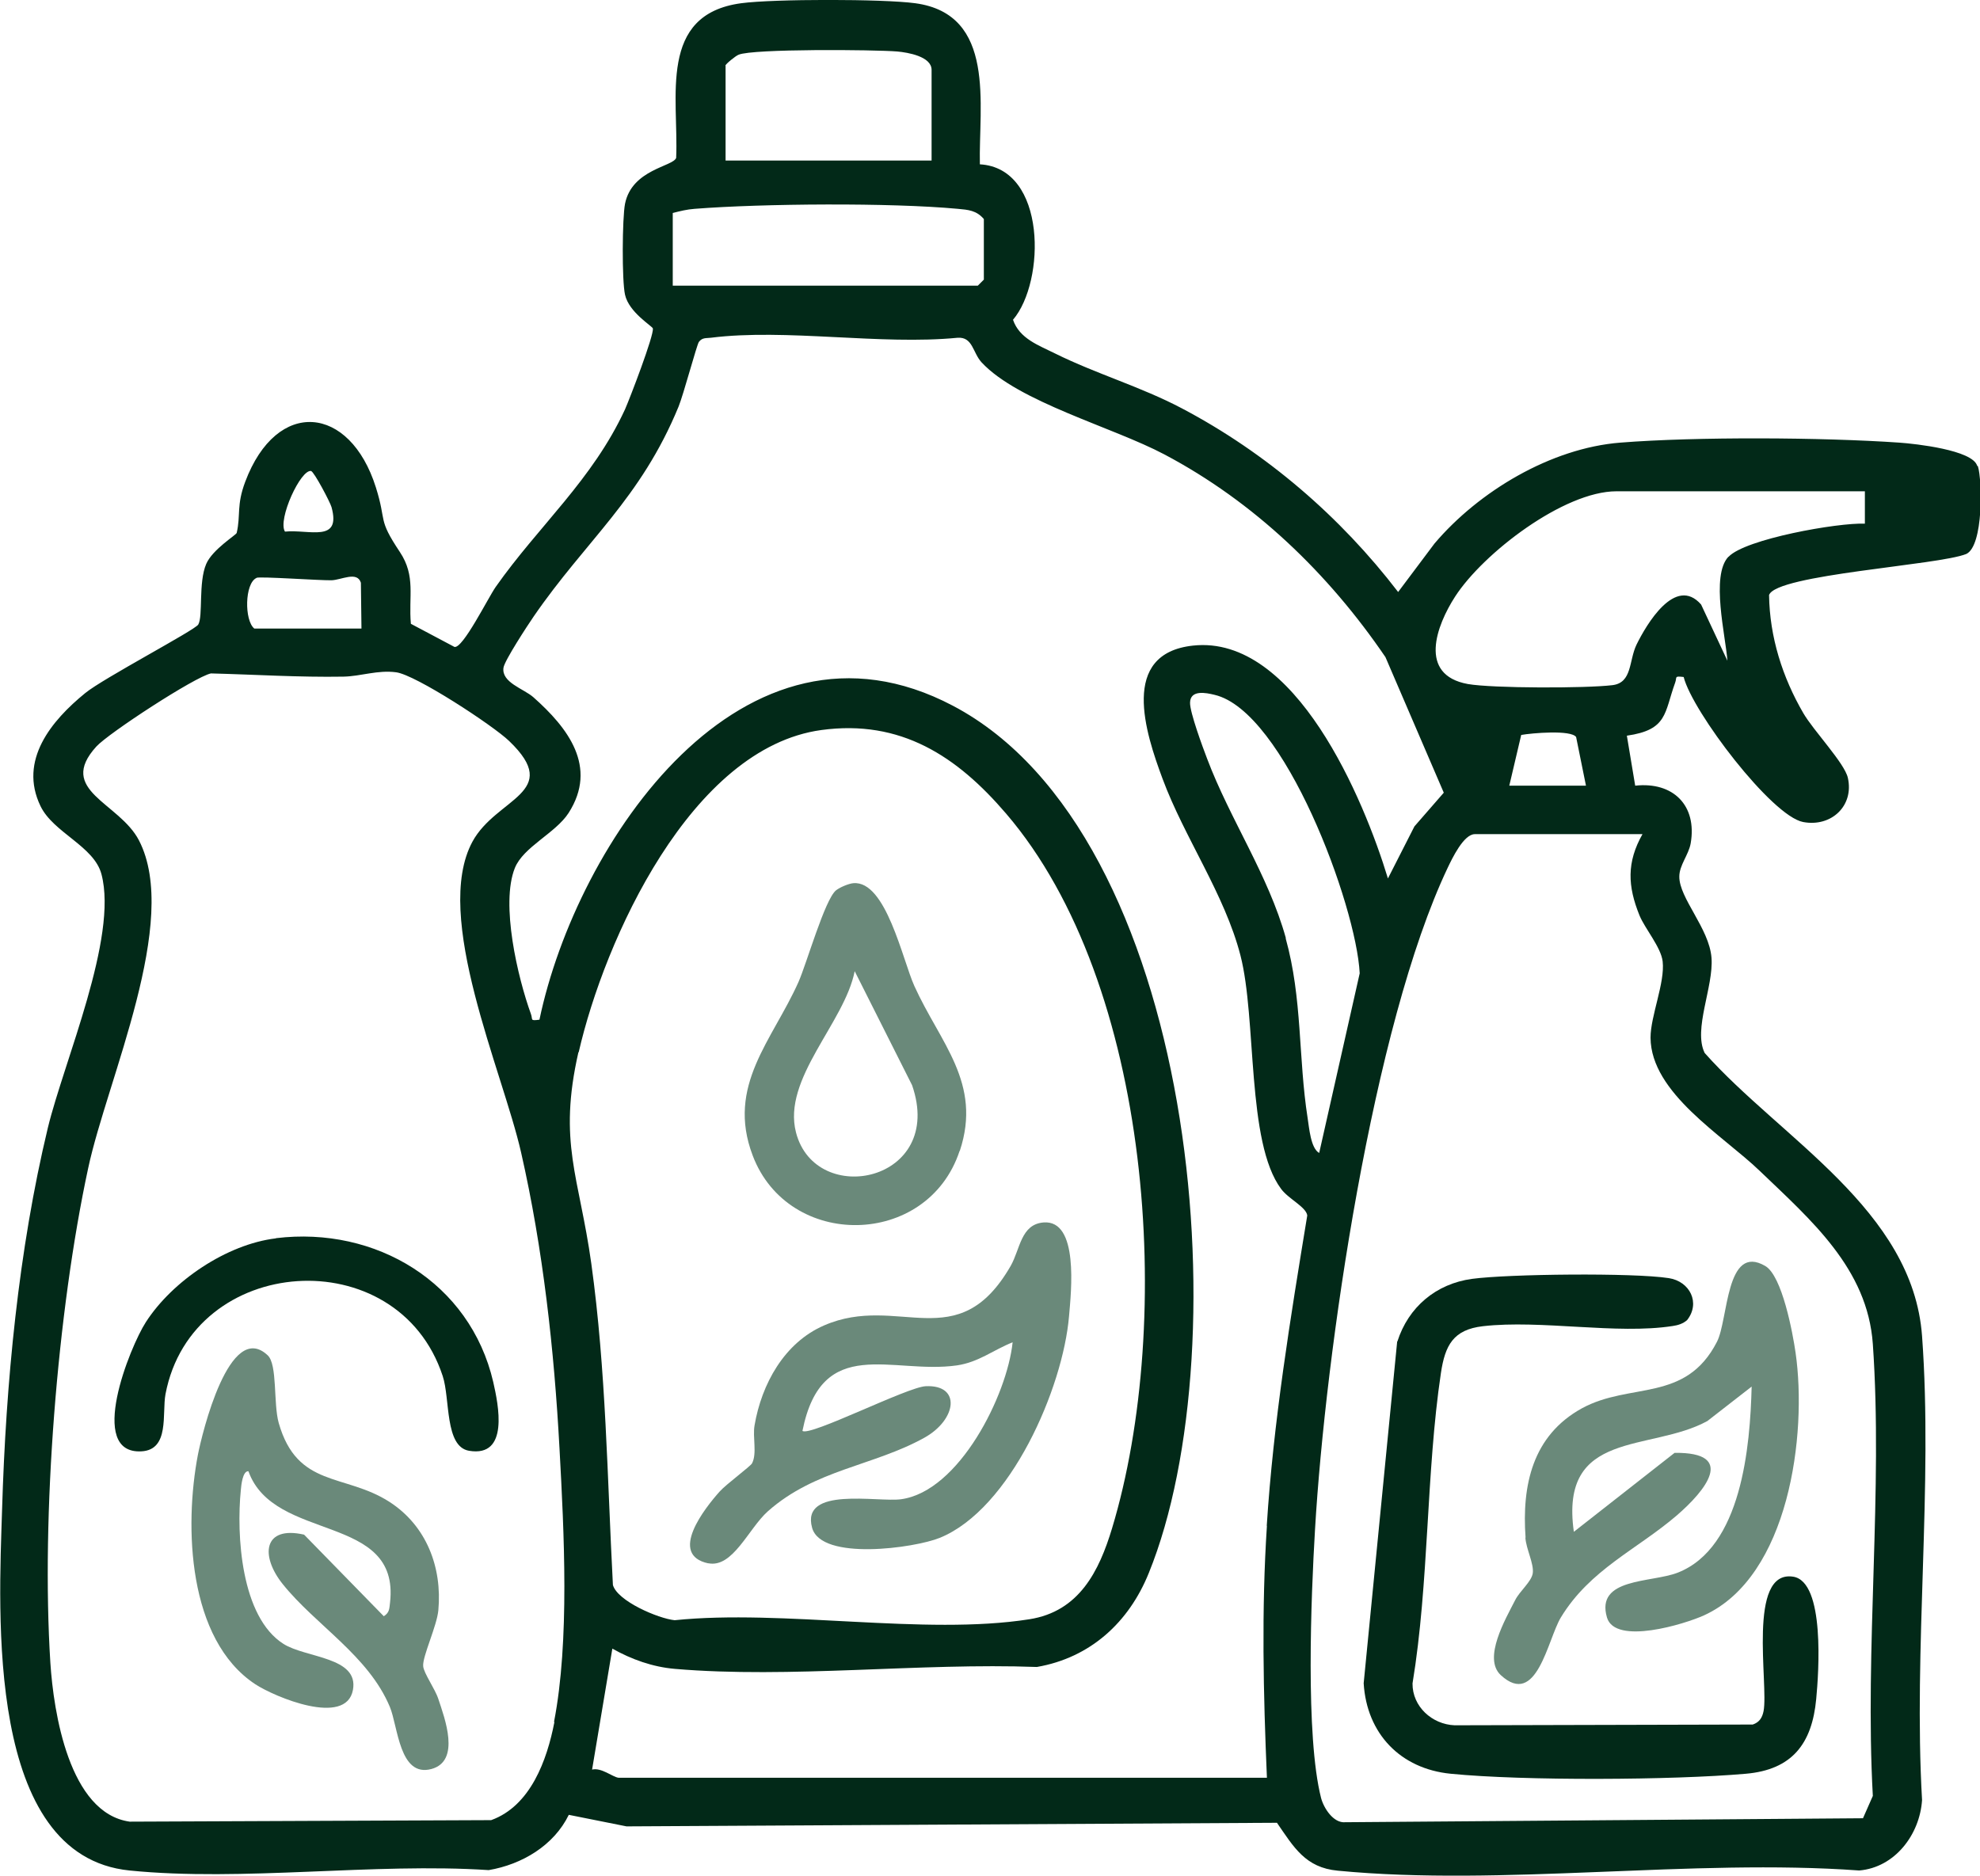 <svg xmlns="http://www.w3.org/2000/svg" id="Layer_2" data-name="Layer 2" viewBox="0 0 104.57 99.07"><defs><style>      .cls-1 {        fill: #022918;      }      .cls-2 {        fill: #6a897a;      }    </style></defs><g id="Layer_1-2" data-name="Layer 1"><g><path class="cls-1" d="M104.42,24.6c-.25-.83-3.25-1.16-4.11-1.22-4.05-.28-10.71-.32-14.74,0-3.66.29-7.47,2.57-9.81,5.33l-1.92,2.56c-3.05-3.98-6.96-7.35-11.42-9.7-2.16-1.14-4.52-1.82-6.7-2.9-.86-.43-1.88-.78-2.22-1.78,1.72-2.01,1.79-8.01-1.75-8.21-.07-3.11.89-7.93-3.42-8.51-1.7-.23-7.47-.23-9.18,0-4.42.59-3.3,4.98-3.44,8.17-.16.46-2.33.6-2.7,2.42-.15.75-.17,4.08,0,4.81.21.94,1.45,1.66,1.47,1.78.06.37-1.21,3.68-1.47,4.27-1.72,3.73-4.56,6.15-6.83,9.38-.4.57-1.74,3.28-2.18,3.17l-2.3-1.22c-.13-1.44.27-2.51-.58-3.79-1.2-1.8-.68-1.55-1.27-3.42-1.37-4.35-5.23-4.74-6.9-.29-.47,1.25-.23,1.75-.45,2.7-.03.11-1.28.87-1.61,1.64-.42.98-.16,2.76-.42,3.2-.18.3-5.02,2.84-5.97,3.62-1.78,1.45-3.53,3.55-2.36,5.97.68,1.41,2.83,2.11,3.22,3.6.88,3.35-1.97,9.85-2.83,13.38-1.56,6.49-2.22,13.49-2.42,20.17-.17,5.46-.89,18.3,6.73,19.07,5.96.6,12.9-.42,18.97-.02,1.76-.3,3.44-1.3,4.23-2.92l3.05.61,34.35-.19c.89,1.29,1.5,2.37,3.21,2.53,8.68.84,18.72-.65,27.54-.01,1.89-.16,3.2-1.9,3.32-3.72-.46-7.99.58-16.59,0-24.51-.49-6.67-7.46-10.43-11.48-14.95-.62-1.25.48-3.51.36-5.03-.12-1.55-1.71-3.15-1.7-4.29,0-.6.49-1.14.6-1.75.35-2.01-.93-3.27-2.93-3.05l-.44-2.64c2.16-.31,1.97-1.2,2.55-2.8.11-.3-.07-.36.45-.3.46,1.83,4.65,7.35,6.31,7.66,1.48.28,2.7-.85,2.36-2.34-.18-.78-1.81-2.48-2.35-3.41-1.1-1.89-1.78-4.02-1.81-6.24.38-1.09,8.96-1.57,10.42-2.17.91-.44.84-3.89.61-4.63ZM38.31,3.47c0-.08.54-.52.7-.58.75-.32,7.18-.27,8.38-.17.55.05,1.81.26,1.81.97v4.79h-10.88V3.47ZM35.53,11.25c.39-.1.75-.19,1.16-.22,3.59-.28,10.34-.33,13.89,0,.55.05.99.08,1.38.54v3.2l-.32.32h-16.11v-3.83ZM16.43,24.88c.16.04,1.01,1.65,1.08,1.91.52,1.9-1.19,1.16-2.46,1.29-.4-.63.84-3.33,1.39-3.2ZM13.55,30.52c.18-.08,3.29.14,3.95.13.52-.01,1.36-.5,1.56.13l.03,2.42h-5.66c-.53-.43-.51-2.38.11-2.67ZM29.28,90.96c-.39,2.01-1.26,4.43-3.34,5.18l-19.09.08c-3.2-.45-4.02-5.78-4.19-8.39-.49-7.75.36-18.54,2-26.14,1-4.67,4.88-13.04,2.68-17.3-1.04-2.01-4.37-2.63-2.25-4.96.65-.71,5.2-3.68,6.05-3.86,2.34.06,4.66.21,7,.17.93-.02,1.8-.36,2.78-.23,1.03.13,5.12,2.81,5.97,3.63,2.86,2.74-.68,2.99-1.94,5.32-2.12,3.93,1.59,12.1,2.57,16.41,1.16,5.09,1.75,10.44,2.03,15.65.24,4.4.54,10.16-.29,14.43ZM30.56,55.59c1.36-5.94,5.93-16.09,12.82-17.03,4.19-.57,7.16,1.38,9.76,4.42,7.71,9,8.9,26.79,5.59,37.75-.68,2.25-1.73,4.39-4.37,4.8-5.53.87-13-.54-18.73.05-.87-.09-3.02-1.01-3.26-1.86-.3-5.66-.36-11.34-1.14-16.97-.64-4.61-1.77-6.39-.68-11.18ZM66.91,80.59c-.29,4.43-.19,8.87,0,13.31h-34.25c-.31-.04-.9-.55-1.39-.43l1.07-6.39c1.01.57,2.13.97,3.3,1.07,6.06.52,12.97-.33,19.12-.1,2.83-.49,4.86-2.36,5.91-4.96,4.89-12.03,2.53-39.03-10.34-45.81-11.09-5.85-19.88,7.22-21.84,16.58-.52.07-.34,0-.45-.3-.7-1.93-1.61-5.81-.85-7.71.45-1.12,2.15-1.84,2.84-2.91,1.56-2.44-.04-4.5-1.87-6.12-.52-.45-1.68-.77-1.57-1.55.05-.37,1.28-2.25,1.59-2.7,2.76-4.02,5.65-6.21,7.66-11.1.26-.64.96-3.26,1.07-3.41.18-.24.39-.19.63-.22,3.97-.5,8.96.4,13.04,0,.8-.05.79.79,1.26,1.3,1.94,2.09,6.93,3.42,9.65,4.86,4.75,2.51,8.67,6.29,11.68,10.71l3.08,7.16-1.55,1.78-1.4,2.75c-1.26-4.16-4.89-12.88-10.29-12.3-3.9.42-2.51,4.62-1.61,7.04,1.15,3.1,3.28,6.1,4.11,9.32.87,3.36.31,9.88,2.15,12.34.39.53,1.32.95,1.38,1.4-.89,5.42-1.79,10.9-2.14,16.4ZM67.91,49.55c-.93-3.34-2.95-6.27-4.16-9.48-.23-.6-.91-2.44-.9-2.95.01-.7.84-.53,1.29-.42,3.69.86,7.49,11.13,7.67,14.71l-2.14,9.49c-.45-.25-.53-1.34-.61-1.84-.5-3.2-.27-6.3-1.16-9.5ZM86.75,44.05c-.85,1.5-.79,2.76-.16,4.31.29.7,1.13,1.67,1.22,2.42.13,1.13-.64,2.88-.64,4.03.02,2.93,3.83,5.17,5.76,7.03,2.71,2.6,5.7,5.16,5.98,9.15.54,7.73-.43,16.08,0,23.87l-.52,1.18-27.34.21c-.63.06-1.14-.75-1.28-1.28-.83-3.26-.53-10.64-.32-14.18.55-9.36,3.04-26.6,7.01-34.96.23-.48.84-1.77,1.43-1.77h8.86ZM79.71,41.5l.63-2.68c.56-.1,2.63-.28,2.9.11l.52,2.57h-4.05ZM91.28,29.41c-.94,1-.14,4.2-.05,5.49l-1.39-2.97c-1.36-1.55-2.89,1.06-3.41,2.12-.41.85-.22,2.01-1.27,2.14-1.39.17-6.33.17-7.64-.06-2.64-.48-1.66-3.09-.67-4.62,1.48-2.29,5.74-5.56,8.52-5.56h13.12v1.71c-1.43-.06-6.32.81-7.2,1.75Z"></path><path class="cls-2" d="M22.35,88.01c-.05-.5.72-2.11.8-2.95.21-2.28-.63-4.47-2.58-5.73-2.36-1.52-4.87-.72-5.85-4.17-.29-1.03-.06-3.08-.58-3.57-2.02-1.91-3.47,4.13-3.69,5.26-.72,3.78-.54,9.75,3.03,12.11,1.02.67,4.8,2.26,5.16.3.32-1.75-2.49-1.68-3.67-2.43-2.25-1.43-2.49-5.76-2.25-8.14.02-.22.09-1,.4-.98,1.35,3.78,8.01,2.19,7.48,6.93-.04.32-.02.53-.33.73l-4.21-4.31c-2.15-.49-2.33,1.11-1.13,2.61,1.74,2.17,4.53,3.78,5.66,6.49.43,1.03.5,3.73,2.19,3.28,1.57-.42.7-2.7.37-3.7-.17-.53-.77-1.36-.8-1.73Z"></path><path class="cls-1" d="M14.57,65.41c-2.59.31-5.47,2.25-6.87,4.43-.84,1.3-3.13,6.98-.23,6.82,1.5-.08,1.08-2,1.27-3.02,1.41-7.43,12.27-8.17,14.64-.96.4,1.21.1,3.73,1.39,3.95,2.14.36,1.55-2.44,1.28-3.63-1.22-5.26-6.21-8.24-11.47-7.6Z"></path><path class="cls-2" d="M37.4,82.57c1.3.27,2.13-1.83,3.15-2.74,2.5-2.22,5.57-2.39,8.27-3.89,1.71-.95,1.96-2.81.07-2.72-.97.04-6.12,2.67-6.51,2.36,1.03-5.14,4.73-2.97,8.16-3.46,1.15-.17,1.91-.81,2.94-1.22-.29,2.79-2.82,7.87-5.89,8.29-1.25.17-5.31-.7-4.7,1.51.49,1.76,5.41,1.07,6.74.53,3.74-1.52,6.51-7.91,6.83-11.72.11-1.28.53-5.09-1.35-4.94-1.2.1-1.23,1.41-1.73,2.29-2.8,4.87-5.93,1.44-9.86,3.15-2.1.91-3.3,3.1-3.67,5.28-.11.62.14,1.47-.13,2-.08.16-1.36,1.1-1.71,1.49-.77.86-2.75,3.35-.59,3.8Z"></path><path class="cls-2" d="M50.69,60.79c1.19-3.59-1.04-5.7-2.4-8.71-.62-1.37-1.5-5.58-3.22-5.43-.25.02-.72.22-.92.38-.59.49-1.54,3.84-1.98,4.84-1.38,3.09-3.82,5.47-2.42,9.16,1.89,5,9.24,4.89,10.93-.24ZM45.14,51.3l3.03,6.02c1.77,5.11-5.09,6.51-6.13,2.5-.74-2.84,2.57-5.8,3.1-8.53Z"></path><path class="cls-1" d="M73.79,70.85l-1.77,18.06c.16,2.66,1.94,4.52,4.6,4.78,3.84.38,11.71.34,15.58,0,2.44-.21,3.5-1.58,3.72-3.95.13-1.36.48-6.2-1.22-6.46-2.44-.37-1.29,5.69-1.56,7.1-.07.35-.22.59-.57.71l-15.75.04c-1.19-.05-2.23-.99-2.22-2.21.88-5.34.71-11.1,1.5-16.4.22-1.46.65-2.29,2.22-2.47,3.06-.35,7.07.45,10.02-.01.28-.04.54-.12.76-.31.72-.91.15-2.05-.97-2.22-1.87-.29-8.46-.22-10.39.04-1.9.26-3.36,1.49-3.94,3.31Z"></path><path class="cls-2" d="M80.56,81.22c.04.6.46,1.38.39,1.88-.07.45-.69.94-.93,1.42-.51,1-1.72,3.07-.76,3.96,1.9,1.75,2.47-1.87,3.17-3.04,1.54-2.54,4.02-3.59,6.12-5.39,1.51-1.3,3.19-3.35-.11-3.31l-5.32,4.17c-.77-5.43,4.04-4.2,7.05-5.85l2.34-1.82c-.08,3.15-.52,8.51-3.91,9.83-1.39.54-4.35.26-3.73,2.37.44,1.47,4.1.35,5.13-.12,4.49-2.05,5.45-9.56,4.83-13.87-.15-1.05-.71-4.06-1.6-4.58-2.09-1.22-1.95,2.83-2.55,4-1.66,3.24-4.58,2.12-7.14,3.52-2.61,1.44-3.17,4.07-2.97,6.83Z"></path></g></g></svg>